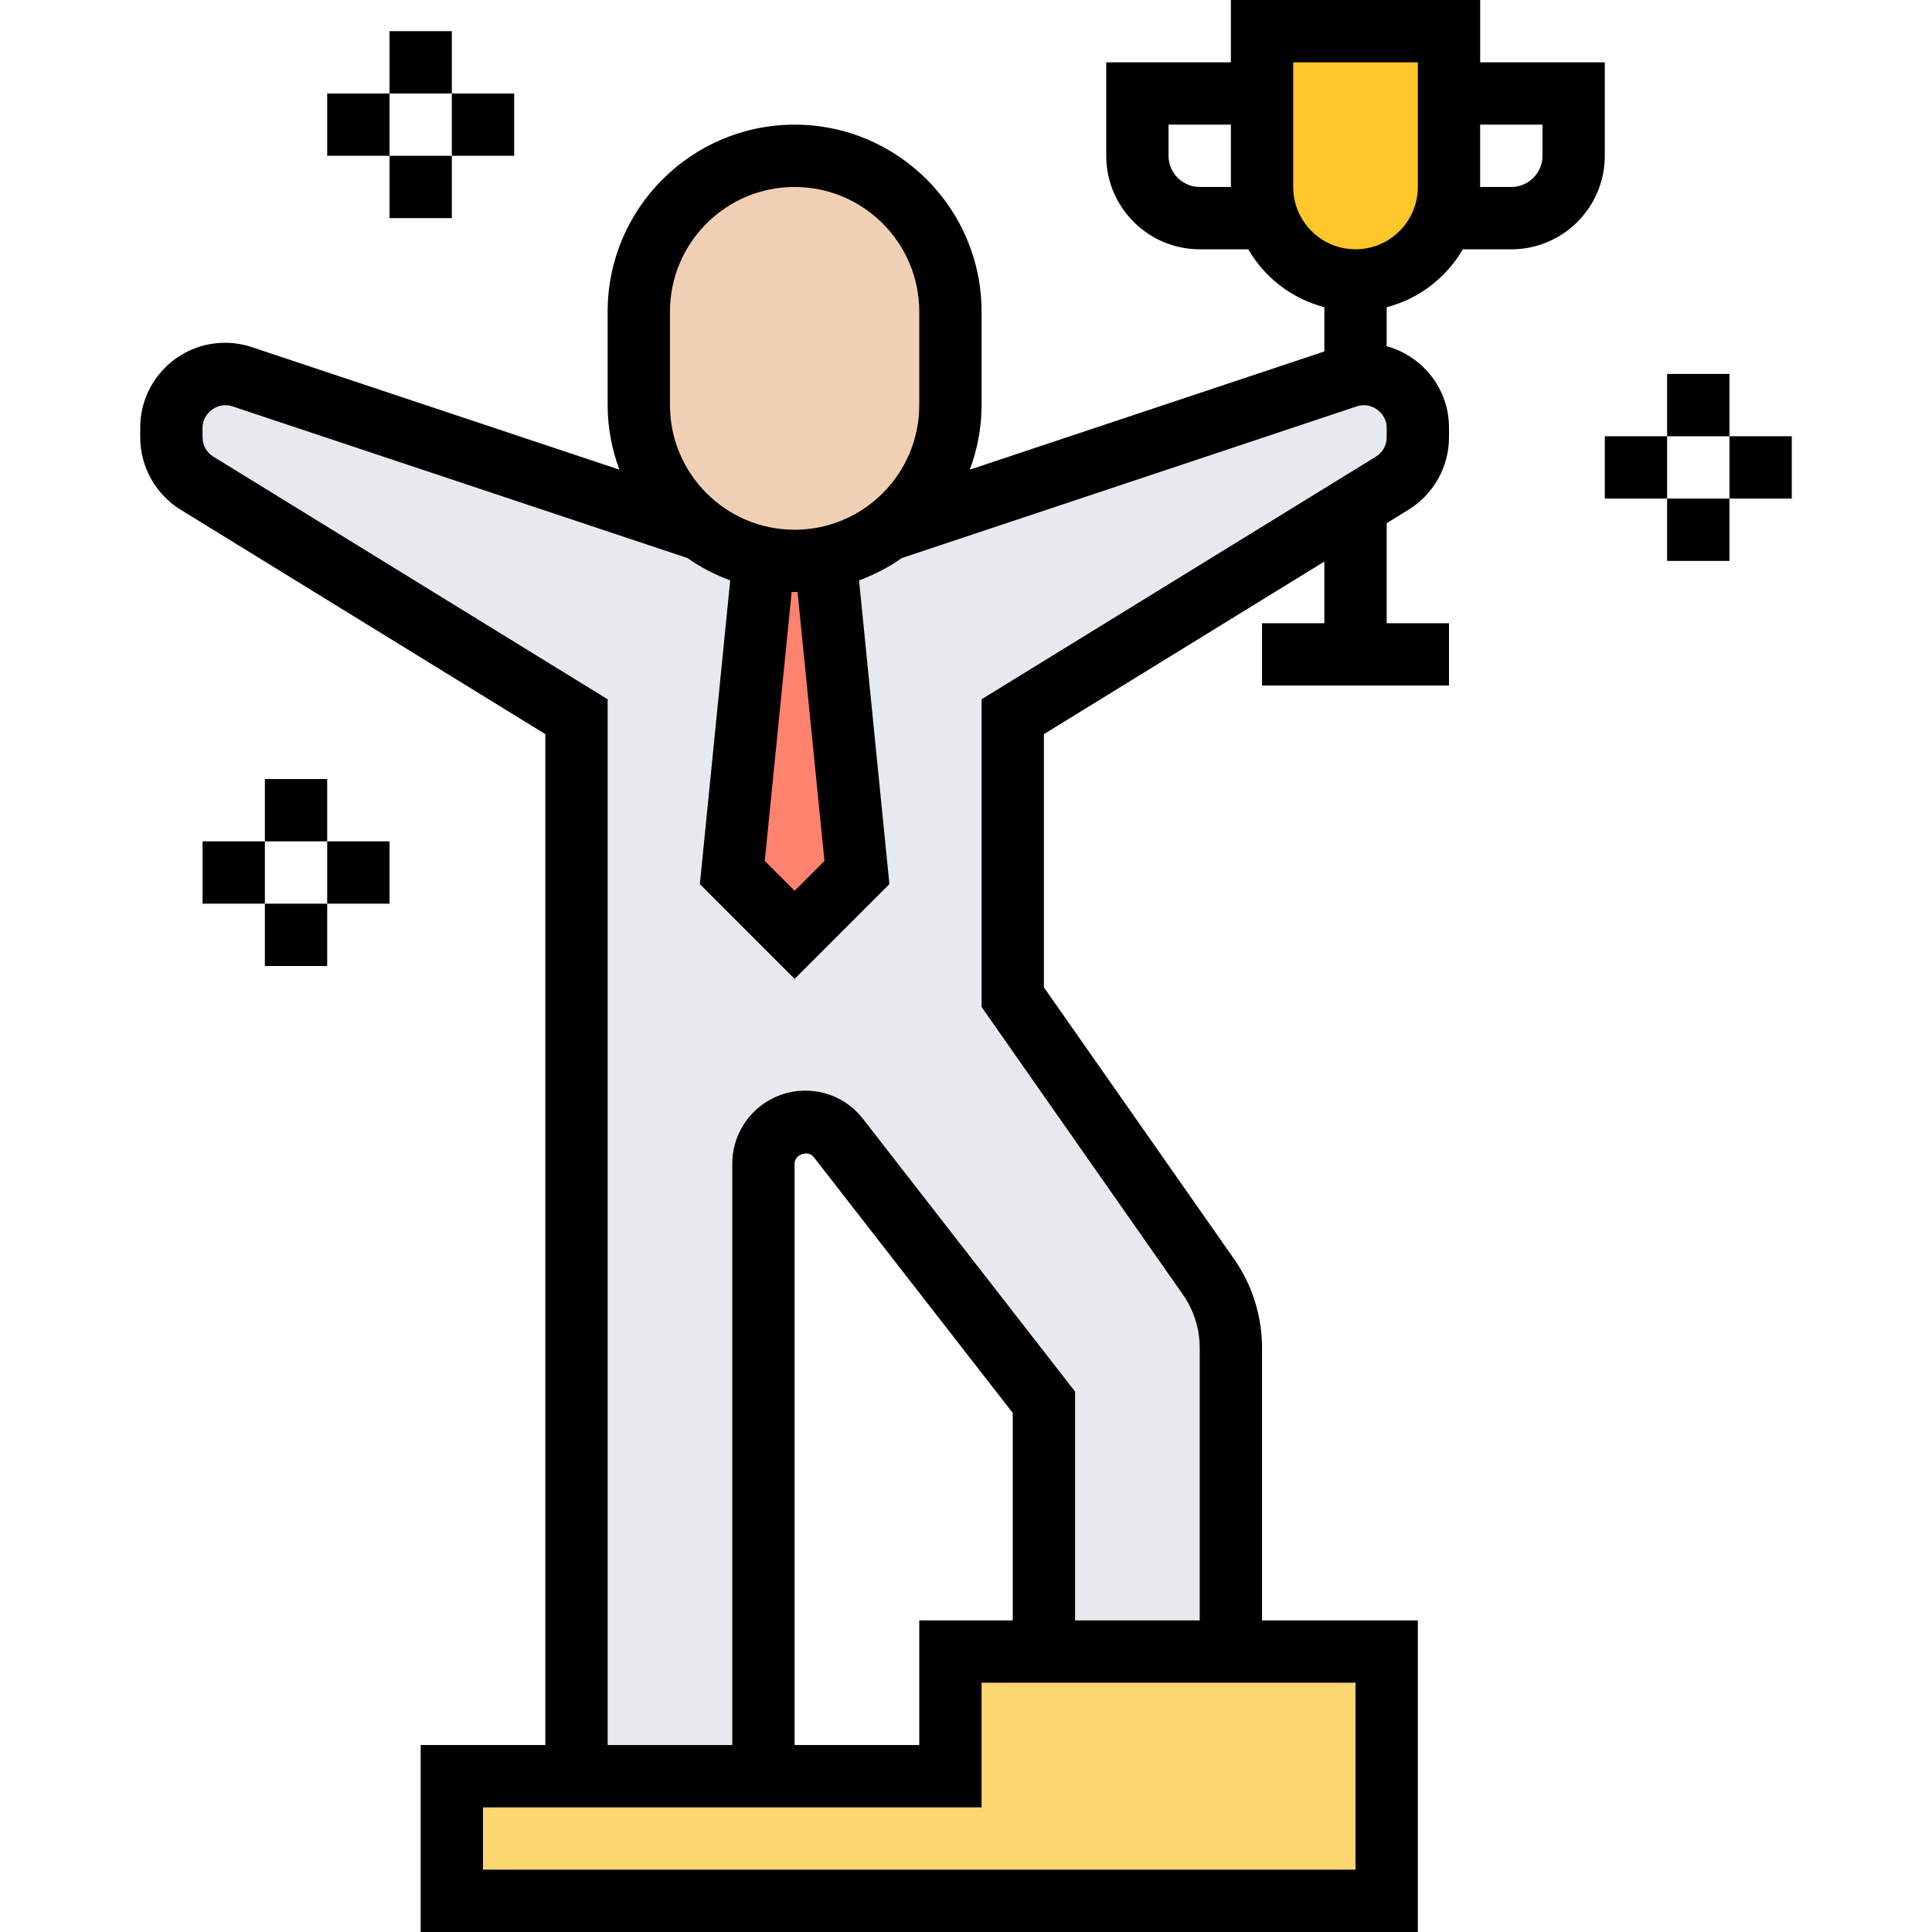 <svg xmlns="http://www.w3.org/2000/svg" height="496pt" viewBox="-36 0 496 496" width="496pt"><path d="m320 424v64h-240v-32h128v-32zm0 0" fill="#fcd770"></path><path d="m312 129.84-88 54.16v72l50.238 71.762c3.762 5.359 5.762 11.758 5.762 18.316v77.922h-48v-64l-52.801-67.84c-2-2.641-5.121-4.16-8.48-4.16-5.918 0-10.719 4.801-10.719 10.719v157.281h-48v-272l-97.441-60c-4.078-2.48-6.559-6.879-6.559-11.68v-2.559c0-7.602 6.16-13.762 13.762-13.762 1.52 0 2.957.238 4.316.719l117.922 39.281c4.641 3.52 10.16 6 16.078 7.199l-.078.801-8 80 16 16 16-16-8-80-.078-.801c5.918-1.199 11.438-3.68 16.078-7.199l117.922-39.281c1.359-.48 2.797-.719 4.316-.719 7.602 0 13.762 6.16 13.762 13.762v2.559c0 4.801-2.48 9.199-6.559 11.68zm0 0" fill="#e6e9ed"></path><path d="m176 144 8 80-16 16-16-16 8-80 .078-.801c2.562.562 5.203.801 7.922.801s5.359-.238 7.922-.801zm0 0" fill="#ff826e"></path><path d="m208 80v24c0 13.039-6.32 24.719-16 32-4.641 3.52-10.16 6-16.078 7.199-2.562.562-5.203.801-7.922.801s-5.359-.238-7.922-.801c-5.918-1.199-11.438-3.68-16.078-7.199-9.68-7.281-16-18.961-16-32v-24c0-22.078 17.922-40 40-40 11.039 0 21.039 4.48 28.32 11.68 7.199 7.281 11.68 17.281 11.68 28.32zm0 0" fill="#f0d0b4"></path><path d="m336 24v24c0 2.641-.398 5.199-1.281 7.52-3.117 9.602-12.078 16.48-22.719 16.48s-19.602-6.879-22.719-16.48c-.883-2.32-1.281-4.879-1.281-7.52v-40h48zm0 0" fill="#ffc729"></path><path d="m376 16h-32v-16h-64v16h-32v24c0 13.23 10.77 24 24 24h12.449c4.238 7.273 11.207 12.695 19.551 14.863v11.367l-91.008 30.336c1.91-5.176 3.008-10.734 3.008-16.566v-24c0-26.473-21.527-48-48-48s-48 21.527-48 48v24c0 5.832 1.098 11.391 3.008 16.566l-94.352-31.445c-2.23-.746-4.543-1.121-6.887-1.121-12 0-21.77 9.77-21.77 21.77v2.543c0 7.504 3.969 14.609 10.359 18.535l93.641 57.625v259.527h-32v48h256v-80h-40v-69.91c0-8.25-2.496-16.188-7.23-22.938l-48.77-69.672v-65.008l72-44.305v15.832h-16v16h48v-16h-16v-25.688l5.641-3.473c6.391-3.93 10.359-11.023 10.359-18.527v-2.543c0-9.992-6.809-18.344-16-20.891v-10.008c8.344-2.168 15.305-7.59 19.551-14.863h12.449c13.23 0 24-10.77 24-24zm-104 32c-4.406 0-8-3.594-8-8v-8h16v16zm-136 32c0-17.648 14.352-32 32-32s32 14.352 32 32v24c0 17.648-14.352 32-32 32s-32-14.352-32-32zm39.664 141.023-7.664 7.664-7.664-7.664 6.91-69.062c.25.008.496.039.754.039s.504-.031.754-.039zm136.336 258.977h-224v-16h128v-32h96zm-88-64h-24v32h-32v-149.258c0-2.367 3.465-3.559 4.91-1.688l51.09 65.688zm96-303.688c0 1.992-1.047 3.863-2.742 4.91l-101.258 62.305v78.992l51.664 73.801c2.832 4.055 4.336 8.816 4.336 13.77v69.91h-32v-58.742l-54.457-70.02c-3.574-4.598-8.969-7.238-14.801-7.238-10.336 0-18.742 8.406-18.742 18.742v149.258h-32v-268.473l-101.258-62.312c-1.695-1.039-2.742-2.918-2.742-4.902v-2.543c0-3.801 3.992-6.664 7.594-5.473l116.871 38.961c3.375 2.375 7.062 4.293 11 5.742l-7.793 77.977 24.328 24.336 24.336-24.336-7.793-77.977c3.93-1.449 7.625-3.375 11-5.742l116.871-38.961c3.594-1.207 7.586 1.672 7.586 5.473zm8-64.312c0 8.824-7.176 16-16 16s-16-7.176-16-16v-32h32zm32-8c0 4.406-3.594 8-8 8h-8v-16h16zm0 0"></path><path d="m392 96h16v16h-16zm0 0"></path><path d="m376 112h16v16h-16zm0 0"></path><path d="m392 128h16v16h-16zm0 0"></path><path d="m408 112h16v16h-16zm0 0"></path><path d="m32 200h16v16h-16zm0 0"></path><path d="m16 216h16v16h-16zm0 0"></path><path d="m32 232h16v16h-16zm0 0"></path><path d="m48 216h16v16h-16zm0 0"></path><path d="m64 8h16v16h-16zm0 0"></path><path d="m48 24h16v16h-16zm0 0"></path><path d="m64 40h16v16h-16zm0 0"></path><path d="m80 24h16v16h-16zm0 0"></path></svg>